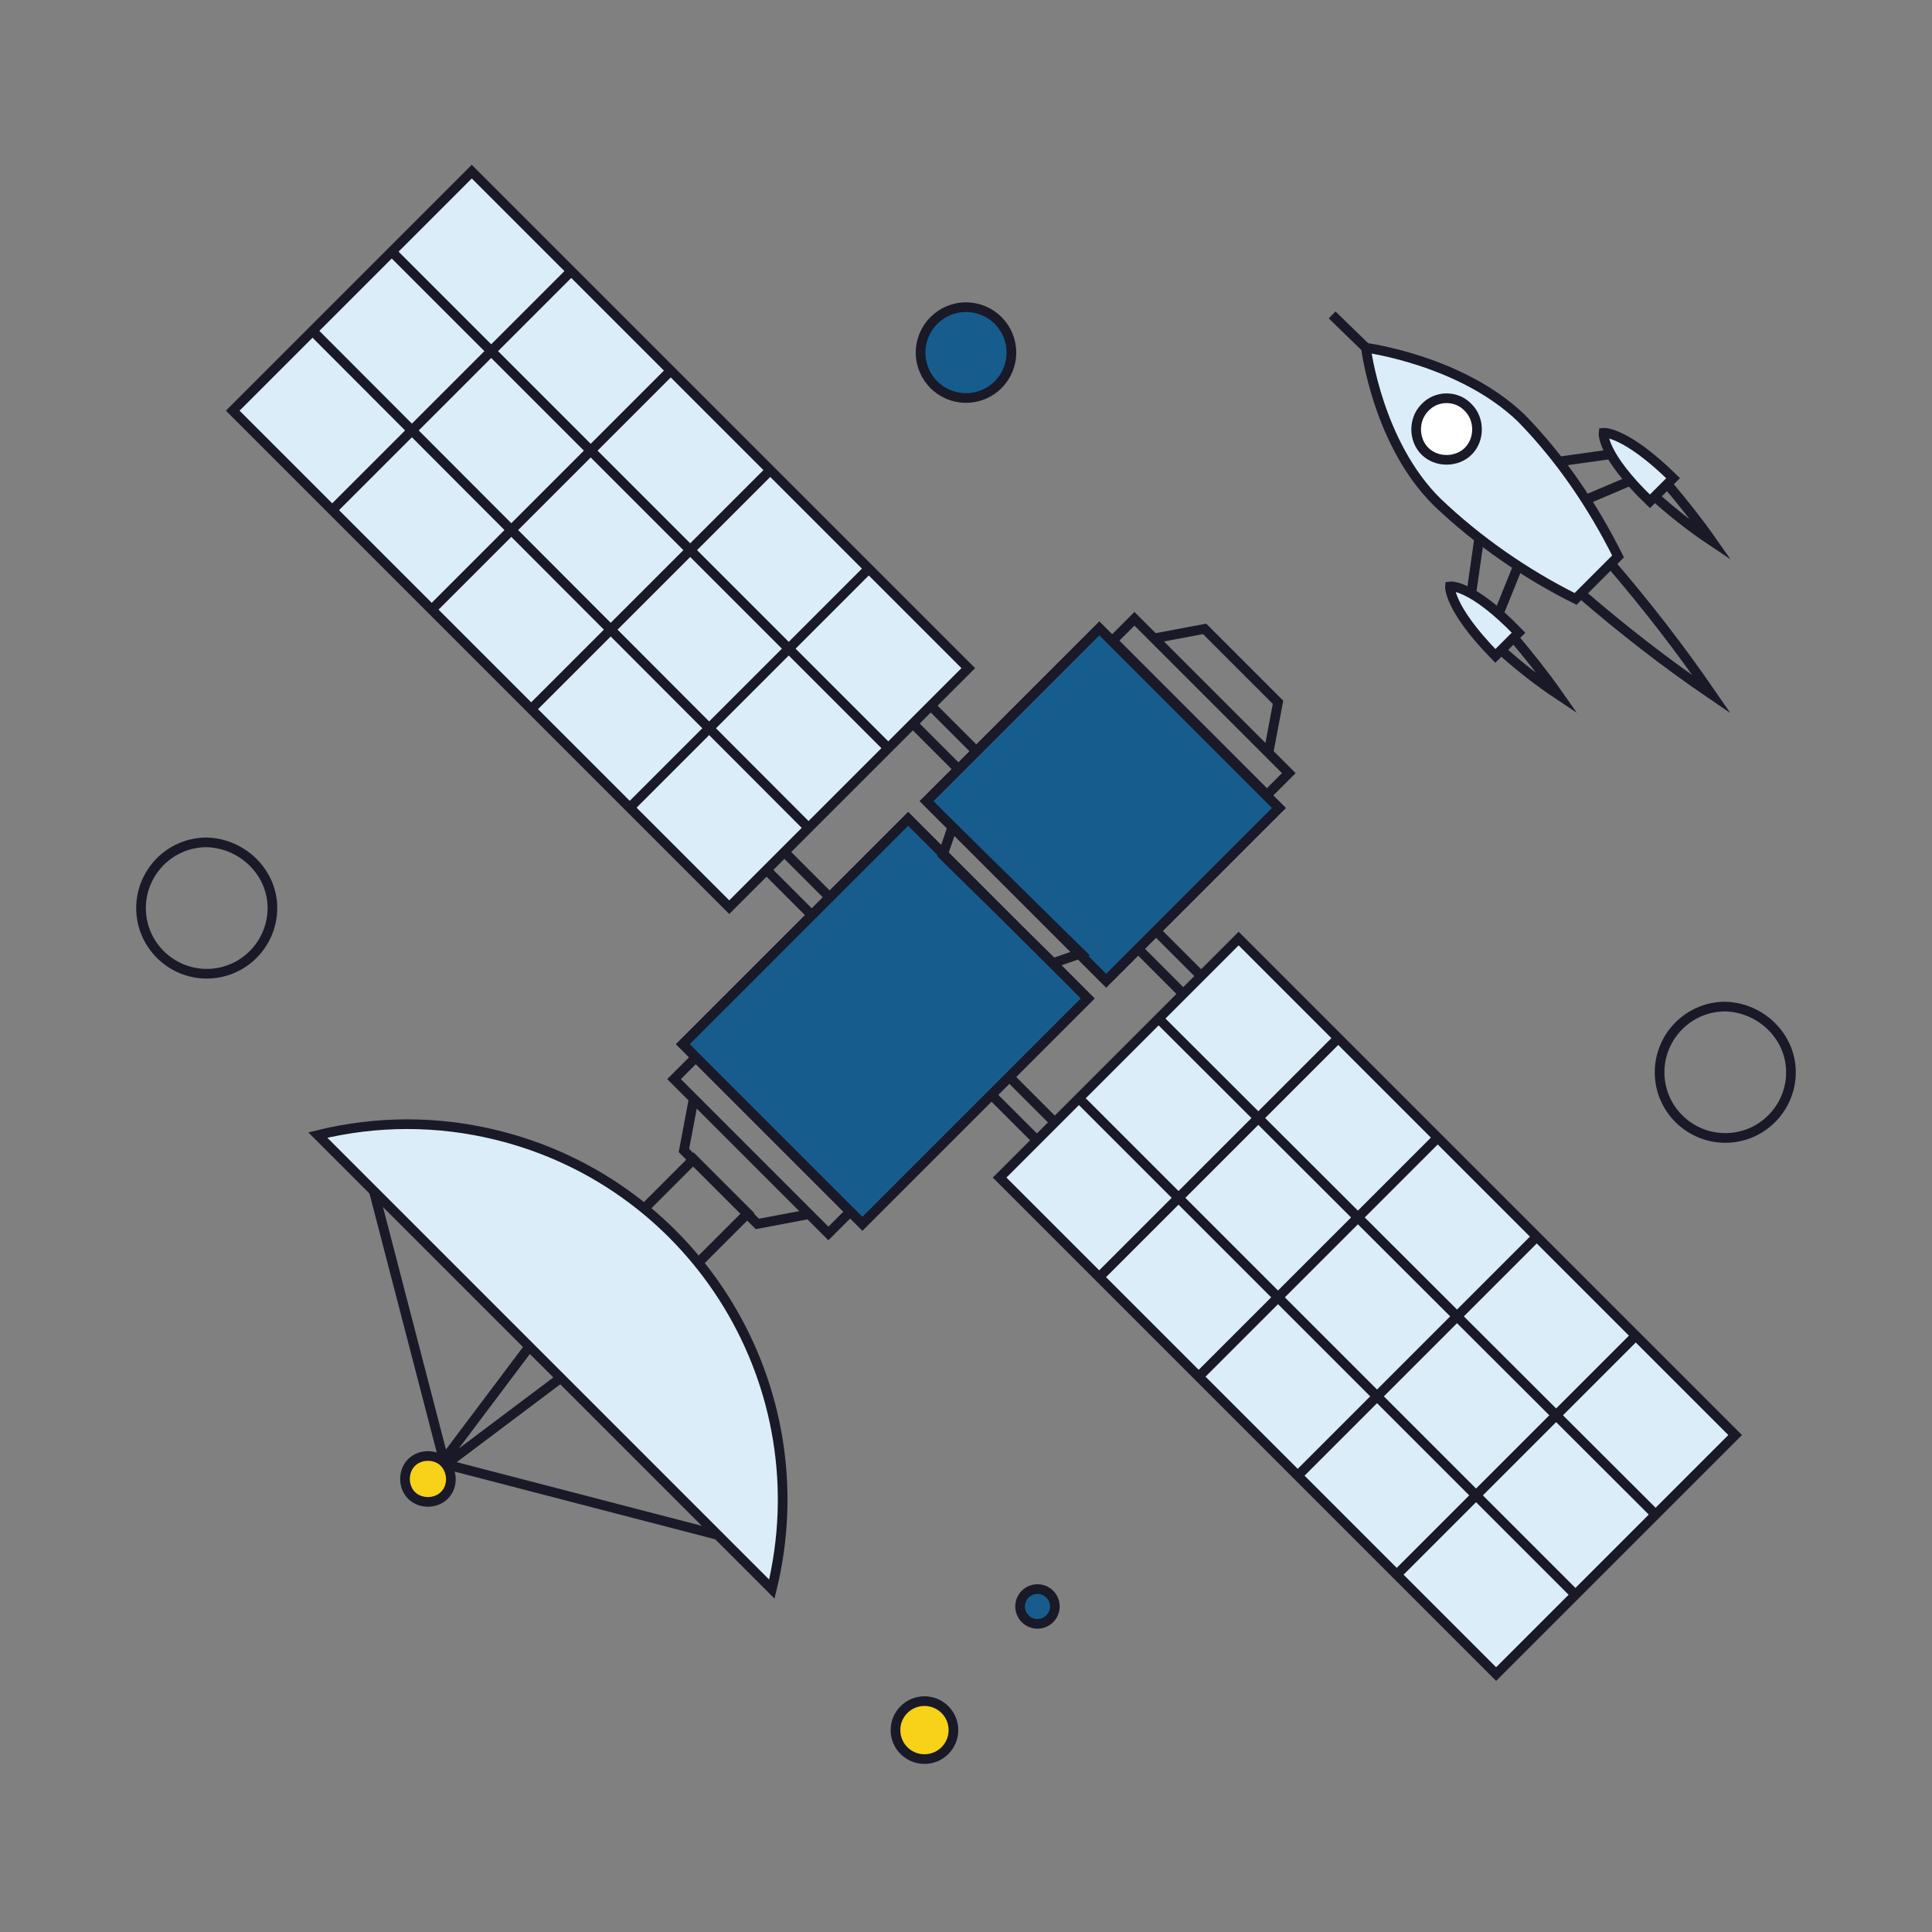 <?xml version="1.0" encoding="utf-8"?>
<!-- Generator: Adobe Illustrator 25.4.1, SVG Export Plug-In . SVG Version: 6.00 Build 0)  -->
<svg version="1.1" id="レイヤー_1" xmlns="http://www.w3.org/2000/svg" xmlns:xlink="http://www.w3.org/1999/xlink" x="0px"
	 y="0px" viewBox="0 0 200 200" style="enable-background:new 0 0 200 200;" xml:space="preserve">
<rect x="0" y="0" width="200" height="200" fill="#808080" stroke="none"/>
<style type="text/css">
	.st0{fill:#F8D119;}
	.st1{fill:#DAEDF8;stroke:#191928;stroke-miterlimit:10;}
	.st2{fill:none;stroke:#191928;stroke-miterlimit:10;}
	.st3{fill:#165D8E;}
	.st4{fill:#FFFFFF;}
</style>
<g id="宇宙" transform="translate(0.5 0.707)">
	<g id="グループ_521" transform="translate(-0.5 -0.707)">
		<g id="グループ_896">
			<g id="グループ_519">
				<g id="グループ_897">
					<path id="パス_448" class="st0" d="M46,154.8c-0.9,0.9-2.5,0.9-3.4,0c-0.9-0.9-0.9-2.5,0-3.4c0.9-0.9,2.5-0.9,3.4,0
						C46.9,152.4,46.9,153.9,46,154.8C46,154.8,46,154.8,46,154.8"/>
					<path id="パス_449" class="st1" d="M141.4,36c0,0,1.2,9.9,7.4,16c4.2,4,9.1,7.4,14.3,10l2.2-2.2l2.2-2.2
						c-2.6-5.2-5.9-10.1-10-14.3C151.3,37.3,141.4,36,141.4,36z"/>
					<path id="パス_452" class="st0" d="M98.7,179.1c0,1.7-1.4,3-3,3c-1.7,0-3-1.4-3-3c0-1.7,1.4-3,3-3h0
						C97.4,176.1,98.7,177.5,98.7,179.1"/>
					<circle id="楕円形_47" class="st2" cx="95.7" cy="179.1" r="3"/>
					<path id="パス_453" class="st3" d="M109.2,166.3c0,1-0.8,1.8-1.8,1.8s-1.8-0.8-1.8-1.8c0-1,0.8-1.8,1.8-1.8h0
						C108.4,164.5,109.2,165.3,109.2,166.3"/>
					<circle id="楕円形_48" class="st2" cx="107.4" cy="166.3" r="1.8"/>
					<path id="パス_454" class="st3" d="M104.7,36.5c0,2.6-2.1,4.7-4.7,4.7c-2.6,0-4.7-2.1-4.7-4.7c0-2.6,2.1-4.7,4.7-4.7l0,0
						C102.6,31.8,104.7,33.9,104.7,36.5"/>
					<path id="パス_455" class="st2" d="M104.7,36.5c0,2.6-2.1,4.7-4.7,4.7c-2.6,0-4.7-2.1-4.7-4.7c0-2.6,2.1-4.7,4.7-4.7l0,0
						C102.6,31.8,104.7,33.9,104.7,36.5z"/>
					<path id="パス_456" class="st2" d="M185.4,111c0,3.7-3,6.8-6.8,6.8c-3.7,0-6.8-3-6.8-6.8c0-3.7,3-6.8,6.8-6.8
						C182.3,104.3,185.4,107.3,185.4,111z"/>
					<path id="パス_457" class="st4" d="M152,42.2c1.2,1.2,1.2,3.3,0,4.5s-3.3,1.2-4.5,0s-1.2-3.3,0-4.5c0,0,0,0,0,0
						C148.7,40.9,150.8,40.9,152,42.2"/>
					<path id="パス_458" class="st2" d="M152,42.2c1.2,1.2,1.2,3.3,0,4.5s-3.3,1.2-4.5,0s-1.2-3.3,0-4.5c0,0,0,0,0,0
						C148.7,40.9,150.8,40.9,152,42.2z"/>
					<line id="線_143" class="st2" x1="141.4" y1="36" x2="137.9" y2="32.6"/>
					<line id="線_144" class="st2" x1="153.1" y1="55.9" x2="152.3" y2="61.5"/>
					<line id="線_145" class="st2" x1="157.1" y1="58.7" x2="155.2" y2="63.4"/>
					<path id="パス_459" class="st1" d="M150.1,60.7c0,0-0.2,2.2,4.7,7.2l1.2-1.2l1.2-1.2C152.3,60.4,150.1,60.7,150.1,60.7z"/>
					<line id="線_146" class="st2" x1="161.2" y1="47.8" x2="166.9" y2="47"/>
					<line id="線_147" class="st2" x1="164" y1="51.8" x2="168.7" y2="49.8"/>
					<path id="パス_460" class="st1" d="M166,44.8c0,0,2.2-0.2,7.2,4.7l-1.2,1.2l-1.2,1.2C165.7,47,166,44.8,166,44.8z"/>
					<path id="パス_461" class="st2" d="M156.7,66c1.6,1.9,3.2,3.9,4.6,5.9c-2.1-1.4-4-2.9-5.9-4.6"/>
					<path id="パス_462" class="st2" d="M166.7,58.3c3.7,4.3,7.2,8.8,10.5,13.6c-4.7-3.2-9.2-6.7-13.6-10.5"/>
					<path id="パス_463" class="st2" d="M172.6,50.1c1.6,1.9,3.2,3.9,4.6,5.9c-2.1-1.4-4-2.9-5.9-4.6"/>
					<path id="パス_464" class="st2" d="M66.7,125.1l5.1-5.1l5.6,5.6l-5.1,5.1"/>
					<path id="パス_466" class="st2" d="M54.8,139.4L46,151.1c-0.1,0.1-0.1,0.3,0.1,0.3c0.1,0.1,0.2,0.1,0.3,0l11.7-8.8
						L54.8,139.4z"/>
					<path id="パス_467" class="st2" d="M46,154.8c-0.9,0.9-2.5,0.9-3.4,0c-0.9-0.9-0.9-2.5,0-3.4c0.9-0.9,2.5-0.9,3.4,0
						C46.9,152.4,46.9,153.9,46,154.8C46,154.8,46,154.8,46,154.8z"/>
					<line id="線_148" class="st2" x1="38.7" y1="123.3" x2="46" y2="151.4"/>
					<line id="線_149" class="st2" x1="74.3" y1="158.9" x2="46.2" y2="151.6"/>
					<path id="パス_468" class="st2" d="M83.7,125.7l-5.3,1l-7.6-7.6l1-5.3"/>
					
						<rect id="長方形_375" x="77.3" y="107.3" transform="matrix(0.707 -0.707 0.707 0.707 -60.735 90.499)" class="st2" width="3.2" height="22.6"/>
					
						<rect id="長方形_376" x="75.2" y="92.6" transform="matrix(0.707 -0.707 0.707 0.707 -47.952 95.793)" class="st3" width="33" height="26.3"/>
					
						<rect id="長方形_377" x="75.2" y="92.6" transform="matrix(0.707 -0.707 0.707 0.707 -47.952 95.793)" class="st2" width="33" height="26.3"/>
					<path id="パス_469" class="st2" d="M119.4,66.1l5.3-1l7.6,7.6l-1,5.3"/>
					
						<rect id="長方形_378" x="122.7" y="61.9" transform="matrix(0.707 -0.707 0.707 0.707 -15.336 109.304)" class="st2" width="3.2" height="22.6"/>
					
						<rect id="長方形_379" x="101.5" y="70.1" transform="matrix(0.707 -0.707 0.707 0.707 -25.406 105.132)" class="st3" width="25.3" height="26.3"/>
					
						<rect id="長方形_380" x="101.5" y="70.1" transform="matrix(0.707 -0.707 0.707 0.707 -25.406 105.132)" class="st2" width="25.3" height="26.3"/>
					<path id="パス_470" class="st2" d="M98.6,85.6l-1,2.9L109,99.7l2.9-1L98.6,85.6z"/>
					
						<rect id="長方形_381" x="44.7" y="19.5" transform="matrix(0.707 -0.707 0.707 0.707 -21.297 60.328)" class="st1" width="35" height="72.7"/>
					<line id="線_150" class="st2" x1="59.1" y1="28.1" x2="34.4" y2="52.8"/>
					<line id="線_151" class="st2" x1="69.4" y1="38.4" x2="44.7" y2="63.1"/>
					<line id="線_152" class="st2" x1="79.7" y1="48.7" x2="55" y2="73.4"/>
					<line id="線_153" class="st2" x1="89.9" y1="58.9" x2="65.2" y2="83.6"/>
					<line id="線_154" class="st2" x1="40.6" y1="26.1" x2="92" y2="77.5"/>
					<line id="線_155" class="st2" x1="32.4" y1="34.3" x2="83.7" y2="85.7"/>
					<line id="線_156" class="st2" x1="96.4" y1="73.1" x2="101.1" y2="77.8"/>
					<line id="線_157" class="st2" x1="94.5" y1="74.9" x2="99.2" y2="79.6"/>
					<line id="線_158" class="st2" x1="81.2" y1="88.2" x2="85.9" y2="92.9"/>
					<line id="線_159" class="st2" x1="79.4" y1="90.1" x2="84.1" y2="94.8"/>
					
						<rect id="長方形_382" x="124.1" y="98.9" transform="matrix(0.707 -0.707 0.707 0.707 -54.182 139.718)" class="st1" width="35" height="72.7"/>
					<line id="線_160" class="st2" x1="169.3" y1="138.3" x2="144.6" y2="163"/>
					<line id="線_161" class="st2" x1="159.1" y1="128" x2="134.3" y2="152.8"/>
					<line id="線_162" class="st2" x1="148.8" y1="117.8" x2="124.1" y2="142.5"/>
					<line id="線_163" class="st2" x1="138.5" y1="107.5" x2="113.8" y2="132.2"/>
					<line id="線_164" class="st2" x1="171.4" y1="156.8" x2="120" y2="105.5"/>
					<line id="線_165" class="st2" x1="163.1" y1="165.1" x2="111.7" y2="113.7"/>
					<line id="線_166" class="st2" x1="124.4" y1="101.1" x2="119.7" y2="96.4"/>
					<line id="線_167" class="st2" x1="122.5" y1="102.9" x2="117.8" y2="98.2"/>
					<line id="線_168" class="st2" x1="109.2" y1="116.2" x2="104.5" y2="111.5"/>
					<line id="線_169" class="st2" x1="107.4" y1="118.1" x2="102.7" y2="113.4"/>
					<path id="パス_471" class="st1" d="M79.9,164.5c5.1-20.9-7.7-41.9-28.5-47c-6.1-1.5-12.4-1.5-18.5,0L79.9,164.5z"/>
					
						<rect id="長方形_383" x="75.2" y="92.6" transform="matrix(0.707 -0.707 0.707 0.707 -47.952 95.793)" class="st2" width="33" height="26.3"/>
					
						<rect id="長方形_384" x="101.5" y="70.1" transform="matrix(0.707 -0.707 0.707 0.707 -25.406 105.132)" class="st2" width="25.3" height="26.3"/>
					<path id="パス_472" class="st2" d="M28.2,94c0,3.7-3,6.8-6.8,6.8c-3.7,0-6.8-3-6.8-6.8c0-3.7,3-6.8,6.8-6.8
						C25.1,87.3,28.2,90.3,28.2,94z"/>
				</g>
			</g>
		</g>
	</g>
</g>
</svg>
